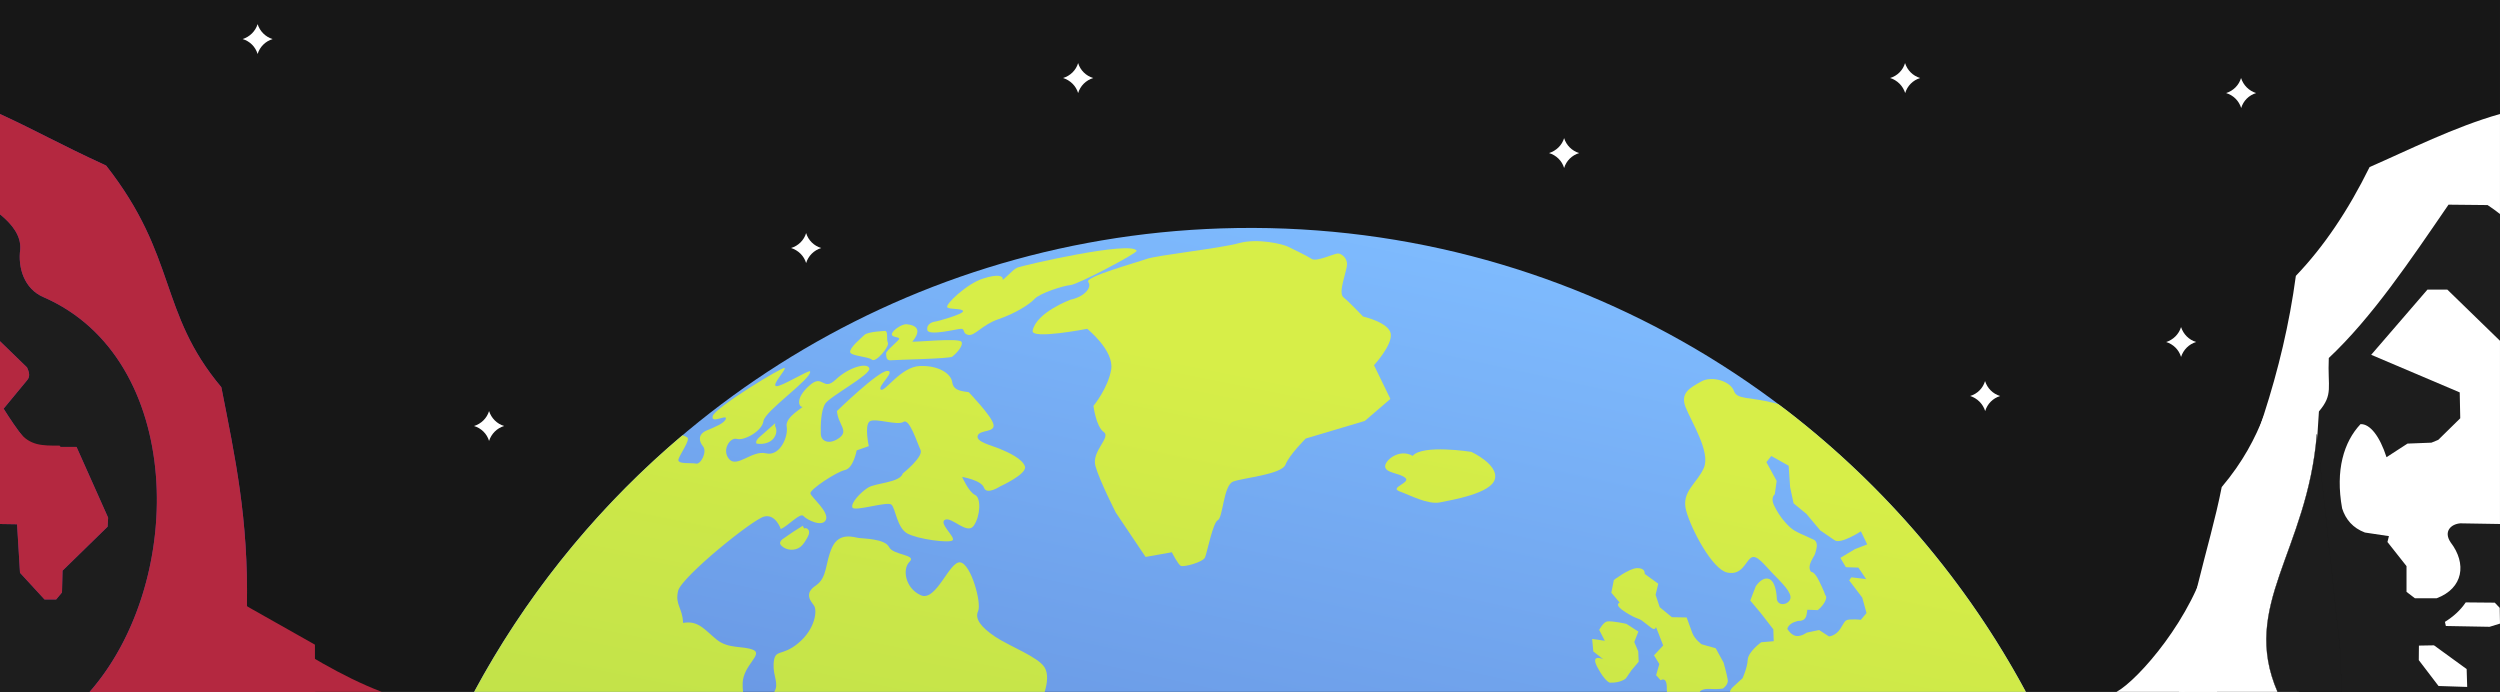 <?xml version="1.0" standalone="no"?>
<!DOCTYPE svg PUBLIC "-//W3C//DTD SVG 1.1//EN" "http://www.w3.org/Graphics/SVG/1.1/DTD/svg11.dtd">
<!--Generator: Xara Designer (www.xara.com), SVG filter version: 6.7.0.0-->
<svg fill="none" fill-rule="evenodd" stroke="black" stroke-width="0.501" stroke-linejoin="bevel" stroke-miterlimit="10" font-family="Times New Roman" font-size="16" style="font-variant-ligatures:none" xmlns:xlink="http://www.w3.org/1999/xlink" xmlns="http://www.w3.org/2000/svg" version="1.1" overflow="visible" width="1875.01pt" height="518.992pt" viewBox="17790.5 -26940 1875.01 518.992">
 <rect x="17790.5" y="-26940" width="1875.01" height="518.992" fill="#808080" stroke="none"/>
 <defs>
  <linearGradient id="LinearGradient" gradientUnits="userSpaceOnUse" x1="0" y1="0" x2="302.801" y2="1388.612" gradientTransform="translate(18570.9 25388.1)">
   <stop offset="0" stop-color="#3f52af"/>
   <stop offset="1" stop-color="#7fbcff"/>
  </linearGradient>
  <linearGradient id="LinearGradient_1" gradientUnits="userSpaceOnUse" x1="0" y1="0" x2="238.159" y2="1190.416" gradientTransform="translate(18461.7 25480)">
   <stop offset="0" stop-color="#90c64b"/>
   <stop offset="1" stop-color="#d7ee48"/>
  </linearGradient>
  <linearGradient id="LinearGradient_2" gradientUnits="userSpaceOnUse" x1="0" y1="0" x2="238.162" y2="1190.439" gradientTransform="translate(18321.3 25508.1)">
   <stop offset="0" stop-color="#90c64b"/>
   <stop offset="1" stop-color="#d7ee48"/>
  </linearGradient>
  <linearGradient id="LinearGradient_3" gradientUnits="userSpaceOnUse" x1="0" y1="0" x2="238.156" y2="1190.418" gradientTransform="translate(18252.6 25521.8)">
   <stop offset="0" stop-color="#90c64b"/>
   <stop offset="1" stop-color="#d7ee48"/>
  </linearGradient>
  <linearGradient id="LinearGradient_4" gradientUnits="userSpaceOnUse" x1="0" y1="0" x2="238.155" y2="1190.407" gradientTransform="translate(18212.7 25529.8)">
   <stop offset="0" stop-color="#90c64b"/>
   <stop offset="1" stop-color="#d7ee48"/>
  </linearGradient>
  <linearGradient id="LinearGradient_5" gradientUnits="userSpaceOnUse" x1="0" y1="0" x2="238.152" y2="1190.403" gradientTransform="translate(18323.5 25507.6)">
   <stop offset="0" stop-color="#90c64b"/>
   <stop offset="1" stop-color="#d7ee48"/>
  </linearGradient>
  <linearGradient id="LinearGradient_6" gradientUnits="userSpaceOnUse" x1="0" y1="0" x2="238.158" y2="1190.418" gradientTransform="translate(18151.2 25542.1)">
   <stop offset="0" stop-color="#90c64b"/>
   <stop offset="1" stop-color="#d7ee48"/>
  </linearGradient>
  <linearGradient id="LinearGradient_7" gradientUnits="userSpaceOnUse" x1="0" y1="0" x2="238.158" y2="1190.421" gradientTransform="translate(18186 25535.1)">
   <stop offset="0" stop-color="#90c64b"/>
   <stop offset="1" stop-color="#d7ee48"/>
  </linearGradient>
  <linearGradient id="LinearGradient_8" gradientUnits="userSpaceOnUse" x1="0" y1="0" x2="238.158" y2="1190.428" gradientTransform="translate(18641.6 25444)">
   <stop offset="0" stop-color="#90c64b"/>
   <stop offset="1" stop-color="#d7ee48"/>
  </linearGradient>
  <linearGradient id="LinearGradient_9" gradientUnits="userSpaceOnUse" x1="0" y1="0" x2="238.151" y2="1190.404" gradientTransform="translate(18831.9 25405.9)">
   <stop offset="0" stop-color="#90c64b"/>
   <stop offset="1" stop-color="#d7ee48"/>
  </linearGradient>
  <linearGradient id="LinearGradient_10" gradientUnits="userSpaceOnUse" x1="0" y1="0" x2="238.155" y2="1190.411" gradientTransform="translate(18794.3 25413.5)">
   <stop offset="0" stop-color="#90c64b"/>
   <stop offset="1" stop-color="#d7ee48"/>
  </linearGradient>
  <linearGradient id="LinearGradient_11" gradientUnits="userSpaceOnUse" x1="0" y1="0" x2="238.154" y2="1190.412" gradientTransform="translate(19036.7 25365)">
   <stop offset="0" stop-color="#90c64b"/>
   <stop offset="1" stop-color="#d7ee48"/>
  </linearGradient>
  <style type="text/css">@import url('https://themes.googleusercontent.com/fonts/css?family=Open Sans:400,600');</style>
 </defs>
 <g id="background" transform="scale(1 -1)"/>
 <g id="public" transform="scale(1 -1)"/>
 <g id="design" transform="scale(1 -1)"/>
 <g id="female" transform="scale(1 -1)"/>
 <g id="male" transform="scale(1 -1)"/>
 <g id="Layer 1" transform="scale(1 -1)"/>
 <g id="BACKGROUND" transform="scale(1 -1)"/>
 <g id="OBJECTS" transform="scale(1 -1)"/>
 <g id="DESIGNED BY FREEPIK" transform="scale(1 -1)">
  <g id="Group">
   <path d="M 17790.5,26421.1 L 17790.5,26940 L 19665.5,26940 L 19665.5,26421.1 L 17790.5,26421.1 Z" stroke="none" stroke-linecap="round" stroke-linejoin="round" stroke-width="0.138" fill="#171717" marker-start="none" marker-end="none"/>
   <g id="Group_1">
    <g id="Group_2">
     <path d="M 19445.4,26421.1 L 19445.4,26512.9 C 19447.7,26513.6 19449.8,26514.2 19450.2,26514.4 C 19462.3,26519.7 19497.7,26554.1 19501.3,26571.4 C 19506.1,26594.4 19502.2,26621.4 19506.1,26641.7 C 19511,26666.9 19519.7,26695 19533.2,26716.3 C 19550.7,26744 19574,26782.4 19596.3,26804.3 C 19606.4,26814.1 19636.4,26814.8 19665.5,26810.3 L 19665.5,26421.1 L 19445.4,26421.1 Z" stroke="none" stroke-linejoin="miter" stroke-width="1.846" fill="#1d1d1d" marker-start="none" marker-end="none"/>
     <g id="Group_3">
      <g id="Group_4">
       <path d="M 19447.2,26484.5 L 19447.2,26524.7 C 19479.6,26596.2 19502.7,26661.1 19512.4,26733.1 C 19533.3,26754.9 19551.7,26782.2 19567.7,26814.7 C 19596.6,26827.3 19631.5,26844.9 19665.5,26854.5 L 19665.5,26779.5 C 19662.5,26781.9 19659.3,26784.1 19656.2,26786.2 L 19626.9,26786.5 C 19598.1,26744.5 19569.5,26701.9 19537.1,26671.5 C 19536.1,26649.3 19540.7,26644.4 19529.7,26631.4 L 19520.6,26490.1 C 19492,26498.2 19463.5,26506 19447.2,26484.5 Z" stroke="none" stroke-linejoin="miter" fill="#ffffff" marker-start="none" marker-end="none"/>
       <path d="M 19502.5,26436.5 L 19502.5,26476.5 C 19530.4,26471.3 19531.1,26439.2 19502.5,26436.5 Z" stroke="none" stroke-linejoin="miter" fill="#6b3dd7" marker-start="none" marker-end="none"/>
       <path d="M 19640.9,26424.8 L 19619.4,26425.5 L 19604.6,26444.9 L 19604.7,26455.8 L 19616,26456 L 19640.5,26438.2 L 19640.9,26424.8 Z" stroke="none" stroke-linejoin="miter" fill="#ffffff" marker-start="none" marker-end="none"/>
       <path d="M 19657.7,26469.9 L 19624.9,26470.5 L 19624.2,26473.6 C 19630.3,26477.4 19635.7,26482.1 19639.8,26488.2 L 19661.6,26488 L 19665.3,26484.1 L 19665.5,26472.3 L 19657.7,26469.9 Z" stroke="none" stroke-linejoin="miter" fill="#ffffff" marker-start="none" marker-end="none"/>
       <path d="M 19601.7,26491.3 L 19595.4,26496.1 L 19595.4,26515.4 L 19581.1,26533.5 L 19582.2,26537.9 L 19564.2,26540.6 C 19555.2,26544 19549.8,26550.3 19547.1,26558.7 C 19541.9,26587.5 19548.4,26608.6 19560.9,26621.9 C 19568,26622.2 19575.3,26612.9 19580.4,26597.1 L 19596.1,26607.3 L 19614.1,26608 L 19619.2,26610.1 L 19635.7,26626.3 L 19635.3,26645.7 L 19568.9,26673.9 L 19611.1,26722.8 L 19626,26722.8 L 19665.5,26684.4 L 19665.5,26547 L 19635.7,26547.5 C 19628.6,26546.9 19623,26541.3 19628.5,26533.2 C 19640.7,26517.3 19638,26498.8 19618,26491.3 L 19601.7,26491.3 Z" stroke="none" stroke-linejoin="miter" fill="#ffffff" marker-start="none" marker-end="none"/>
      </g>
     </g>
     <g id="Group_5">
      <g id="Group_6">
       <path d="M 19456.8,26574.7 C 19472.9,26593.8 19481.8,26611.2 19488.7,26628.7 C 19489.5,26627.1 19490.3,26625.5 19491.1,26623.9 C 19500.9,26603.7 19509.4,26582.3 19516.4,26560 C 19501.3,26517.9 19501.5,26466.1 19514.7,26421.1 L 19426.5,26421.1 C 19428.2,26477.7 19447.5,26527.1 19456.8,26574.7 Z" stroke="none" stroke-linejoin="miter" fill="#ffffff" marker-start="none" marker-end="none"/>
      </g>
     </g>
     <g id="Group_7">
      <g id="Group_8">
       <path d="M 19424.8,26421.1 L 19424.8,26456.3 L 19453.3,26482.7 L 19453.3,26421.1 L 19424.8,26421.1 Z" stroke="none" stroke-linejoin="miter" fill="#ffffff" marker-start="none" marker-end="none"/>
      </g>
     </g>
     <path d="M 19528.2,26614.4 L 19545.7,26452 L 19546.8,26421.1 L 19498.7,26421.1 C 19470.7,26485.8 19521,26526.2 19528.2,26614.4 Z" stroke="#191919" stroke-linecap="round" stroke-linejoin="round" stroke-width="0.232" fill="#1d1d1d" marker-start="none" marker-end="none"/>
    </g>
    <path d="M 19447.2,26524.7 L 19445.4,26447 L 19428.7,26421.1 L 19377.9,26421.1 C 19394.2,26430 19435.6,26477.2 19447.2,26524.7 Z" stroke="none" stroke-linejoin="miter" stroke-width="1.844" fill="#ffffff" marker-start="none" marker-end="none"/>
   </g>
   <g id="Group_9">
    <g id="Group_10">
     <path d="M 17790.5,26421.1 L 17790.5,26810.3 C 17815.9,26806.3 17840.7,26798.3 17850.9,26789.1 C 17858.7,26779.8 17876,26763.3 17881.5,26753.9 C 17897.1,26727.5 17897,26655.2 17914,26618.7 C 17917.9,26601.7 17921.3,26582.7 17924.8,26566.5 C 17927.9,26552.4 17964.7,26466 17969.3,26463.4 C 17978.6,26458.3 17991.6,26457.4 18003.7,26456.4 L 18003.7,26421.1 L 17790.5,26421.1 Z" stroke="none" stroke-linejoin="miter" stroke-width="1.846" fill="#1d1d1d" marker-start="none" marker-end="none"/>
     <g id="Group_11">
      <g id="Group_12">
       <path d="M 17823.4,26717 C 17808.4,26723.3 17803.8,26739.6 17805.7,26753.1 C 17806.4,26763.5 17799.2,26772.2 17790.5,26779.3 L 17790.5,26854.5 C 17819.1,26841.3 17833.3,26832.8 17870.1,26815.8 C 17923.7,26747.5 17909.3,26705.8 17956.5,26649.6 C 17966.9,26596.6 17976.8,26551.4 17975.7,26485.3 L 18006.8,26456.5 L 18006.8,26421.1 L 17857.7,26421.1 C 17930.5,26504.1 17929.1,26670.8 17823.4,26717 Z" stroke="none" stroke-linejoin="miter" fill="#563b91" marker-start="none" marker-end="none"/>
       <path d="M 17823.9,26490.4 L 17805.5,26510.4 L 17803.3,26546.8 L 17790.5,26547 L 17790.5,26684.1 L 17810.8,26664.4 C 17812.4,26660.9 17813.3,26657.6 17810.8,26654.8 L 17793.2,26633.5 C 17802.9,26618 17813.4,26603.5 17827.7,26591.6 L 17831.7,26604.8 L 17847.9,26604.8 L 17871.6,26551.7 L 17871.2,26545 L 17837.4,26512 L 17837,26495.7 L 17832.6,26490.4 L 17823.9,26490.4 Z" stroke="none" stroke-linejoin="miter" fill="#563b91" marker-start="none" marker-end="none"/>
      </g>
      <path d="M 17857.7,26421.1 L 17859.9,26423.6 C 17930.4,26507.3 17928.1,26671.2 17823.4,26717 C 17808.4,26723.3 17803.8,26739.6 17805.7,26753.1 C 17806.3,26762.8 17800.1,26771 17792.2,26777.8 L 17790.5,26779.2 L 17790.5,26854.5 C 17819.1,26841.3 17833.3,26832.8 17870.1,26815.8 C 17923.7,26747.5 17909.3,26705.8 17956.5,26649.6 C 17966.9,26596.6 17976.8,26551.4 17975.7,26485.3 L 18026.7,26456.5 L 18026.7,26421.1 L 17857.7,26421.1 Z M 17823.9,26490.4 L 17805.5,26510.4 L 17803.3,26546.8 L 17790.5,26547 L 17790.5,26684.1 L 17810.8,26664.4 C 17812.4,26660.9 17813.3,26657.6 17810.8,26654.8 L 17793.2,26633.5 C 17802.9,26618 17813.4,26603.5 17827.7,26591.6 L 17831.7,26604.8 L 17847.9,26604.8 L 17871.6,26551.7 L 17871.2,26545 L 17837.4,26512 L 17837,26495.7 L 17832.6,26490.4 L 17823.9,26490.4 Z" stroke="none" stroke-linejoin="miter" stroke-width="1.853" fill="#b42840" marker-start="none" marker-end="none"/>
     </g>
     <path d="M 17833.5,26580.9 L 17810.1,26590.2 L 17800.2,26609.5 L 17804.9,26615.9 C 17813.1,26605.8 17821.8,26605.7 17835.2,26605.8 L 17842.7,26595.2 L 17833.5,26580.9 Z" stroke="none" stroke-linecap="round" stroke-linejoin="round" stroke-width="0.232" fill="#b42840" marker-start="none" marker-end="none"/>
    </g>
    <path d="M 17980.7,26421.1 L 17977.2,26454 L 17988.6,26469.3 C 18018.5,26450.3 18046.4,26432.8 18076.8,26421.1 L 17980.7,26421.1 Z" stroke="none" stroke-linejoin="miter" stroke-width="1.844" fill="#b42840" marker-start="none" marker-end="none"/>
    <path d="M 17858.3,26421.5 L 17859.7,26422 C 17859.9,26421.9 17872.8,26424.2 17873.6,26424.5 C 17876.3,26425.2 17879.1,26426.4 17881.8,26427.6 C 17888.7,26429.1 17898,26429.6 17905.2,26430.1 C 17912.4,26430.6 17922.7,26430.1 17930,26429.7 C 17946,26428.9 17962.3,26429 17978.3,26427.9 C 17986.2,26427.3 17994.8,26426.4 18002.8,26425.6 C 18006.2,26425.3 18009.8,26424.3 18013.2,26424.1 C 18014.9,26424 18023.4,26422.4 18028,26421.1 L 17858.1,26421.1 C 17858.2,26421.2 17858.3,26421.4 17858.3,26421.5 Z" stroke="none" stroke-linecap="round" stroke-linejoin="round" stroke-width="0.327" fill="#b42840" marker-start="none" marker-end="none"/>
   </g>
   <g id="Group_13">
    <path d="M 18706.4,26768.7 C 18965.6,26777.1 19194.9,26635 19309.9,26421.1 L 18146.1,26421.1 C 18254,26621.5 18462.6,26760.7 18706.4,26768.7 Z" stroke="none" stroke-linejoin="miter" stroke-width="3.551" marker-start="none" marker-end="none" fill="url(#LinearGradient)"/>
    <path d="M 18706.4,26768.7 C 18965.6,26777.1 19194.9,26635 19309.9,26421.1 L 18146.1,26421.1 C 18254,26621.5 18462.6,26760.7 18706.4,26768.7 Z" stroke="none" stroke-width="0" marker-start="none" marker-end="none"/>
    <path d="M 18676.1,26515.6 C 18673.9,26516.8 18669.4,26525.8 18669.4,26525.8 L 18649.7,26522.3 L 18627.4,26555.5 C 18627.4,26555.5 18615.3,26579.2 18612.1,26590.4 C 18608.9,26601.6 18624.1,26612 18618.3,26616 C 18612.5,26620.1 18610.6,26635.6 18610.6,26635.6 C 18610.6,26635.6 18621.5,26648.7 18623.9,26662.9 C 18626.2,26677.1 18605.9,26693.4 18605.9,26693.4 C 18605.9,26693.4 18563.5,26685.1 18565,26692 C 18567.7,26705.7 18593.3,26715.2 18593.3,26715.2 C 18604.5,26717.6 18609.6,26724.8 18606.7,26728.5 C 18603.7,26732.3 18642.7,26743 18650.5,26745.8 C 18658.4,26748.6 18705.5,26753.7 18719.6,26757.6 C 18733.8,26761.6 18753,26756.8 18756.5,26755 C 18760.1,26753.2 18770.7,26748.2 18774.3,26745.8 C 18777.9,26743.4 18791.6,26750.1 18794.1,26749.9 C 18796.7,26749.7 18800.9,26746.6 18800.8,26741.6 C 18800.6,26736.5 18793.8,26720.4 18798.1,26717 C 18802.3,26713.7 18812.8,26702.6 18812.8,26702.6 C 18812.8,26702.6 18832.3,26698.2 18833.6,26689.6 C 18834.8,26681.1 18821,26666.1 18821,26666.1 L 18833.3,26640.8 L 18814.1,26624.3 L 18769.8,26611.1 C 18769.8,26611.1 18757.5,26598.9 18754.6,26591.5 C 18751.7,26584.1 18722.5,26581.6 18715.3,26578.8 C 18708.1,26576 18707.7,26551.6 18703.9,26549.9 C 18700.2,26548.2 18695.8,26525.5 18694.3,26522 C 18692.9,26518.4 18678.4,26514.5 18676.1,26515.6 Z" stroke="none" stroke-linejoin="miter" stroke-width="3.551" marker-start="none" marker-end="none" fill="url(#LinearGradient_1)"/>
    <path d="M 18511.3,26693.4 C 18508.2,26693.3 18486.8,26687.8 18486,26692.5 C 18485.2,26697.3 18490.5,26698.7 18491.8,26698.8 C 18493.1,26698.8 18513.5,26704.5 18512.8,26706.7 C 18512.1,26708.9 18502.9,26707.7 18501,26709.5 C 18499,26711.4 18515.6,26727.2 18527.6,26731 C 18539.5,26734.9 18543,26732.8 18542.5,26730.6 C 18541.9,26728.3 18549.6,26737.5 18553.3,26739.2 C 18557.1,26740.9 18639.3,26759.8 18643,26751.9 C 18643.8,26750.3 18599.1,26726.7 18593.4,26726.2 C 18587.7,26725.7 18570.4,26720.1 18566.4,26715.8 C 18562.5,26711.5 18551.6,26704.8 18539.3,26700.6 C 18527.1,26696.4 18521.7,26688 18516.9,26688.8 C 18512.1,26689.6 18514.5,26693.5 18511.3,26693.4 Z" stroke="none" stroke-linejoin="miter" stroke-width="3.551" marker-start="none" marker-end="none" fill="url(#LinearGradient_2)"/>
    <path d="M 18455.1,26675 C 18455.1,26677.2 18465.3,26684.9 18464.9,26686.1 C 18464.6,26687.4 18459.2,26686.9 18459.4,26689.4 C 18459.6,26692 18466.8,26697.2 18470.6,26696.8 C 18484.9,26695.4 18475.7,26684.9 18474.8,26683.9 C 18473.9,26682.9 18510.3,26687 18511.7,26683.5 C 18513,26680.1 18506.9,26674.2 18504.7,26672.5 C 18502.5,26670.9 18462.6,26670.2 18458.8,26669.8 C 18455,26669.3 18455.2,26672.8 18455.1,26675 Z" stroke="none" stroke-linejoin="miter" stroke-width="3.551" marker-start="none" marker-end="none" fill="url(#LinearGradient_3)"/>
    <path d="M 18444.5,26670.2 C 18441.6,26672.7 18428.5,26672.9 18428.1,26676 C 18427.7,26679.2 18436,26686.1 18438.8,26688.8 C 18441.6,26691.4 18454.6,26691.8 18454.6,26691.8 C 18456.8,26690.6 18455.1,26685.8 18456.4,26683 C 18457.8,26680.2 18447.4,26667.8 18444.5,26670.2 Z" stroke="none" stroke-linejoin="miter" stroke-width="3.551" marker-start="none" marker-end="none" fill="url(#LinearGradient_4)"/>
    <path d="M 18291.5,26604.2 L 18302.3,26613.5 L 18303.6,26613.1 C 18304.7,26612.7 18305.6,26612.2 18306.1,26611.8 C 18308.1,26609.9 18300.8,26599.8 18299.4,26595.7 C 18297.9,26591.5 18309,26593.1 18312.5,26592.3 C 18316,26591.4 18321.1,26601.1 18317.8,26605.2 C 18314.5,26609.2 18314,26614.2 18320.2,26617 C 18326.5,26619.7 18334,26622.5 18334.9,26626 C 18335.7,26629.5 18323.6,26621.8 18325,26627.9 C 18326.3,26634 18378,26665.5 18379,26664 C 18380,26662.4 18369.3,26651.6 18372.5,26650.4 C 18375.7,26649.3 18397.7,26663.2 18398.1,26661.4 C 18399.4,26656 18364,26631.7 18363.1,26624.2 C 18362.1,26616.6 18348.5,26609.3 18343.3,26610.8 C 18338.1,26612.4 18331.5,26602.4 18337.4,26595.6 C 18343.4,26588.9 18354.5,26602.5 18365,26600 C 18375.5,26597.5 18381.9,26612.7 18380.5,26620.1 C 18379.1,26627.6 18394.4,26635 18392.1,26634.9 C 18389.8,26634.8 18386.7,26641.1 18397.4,26650.7 C 18408,26660.3 18407.3,26645.8 18417.4,26655.4 C 18427.5,26664.9 18441.2,26668.3 18442.5,26663.7 C 18443.8,26659.1 18412.6,26642.5 18409.4,26637.2 C 18406.1,26631.9 18405.9,26620.4 18406.1,26614.6 C 18406.2,26608.8 18412.7,26606.2 18420,26611.6 C 18427.3,26617 18419.1,26621.4 18418.2,26631.7 C 18418.2,26631.7 18448.9,26661.6 18455.9,26661.8 C 18462.8,26662 18448.2,26650 18451.1,26647.8 C 18454.1,26645.6 18466.1,26665 18480.5,26665.5 C 18495,26666 18503.8,26659.4 18504.6,26653.6 C 18505.4,26647.9 18509.4,26646.8 18517,26645.9 C 18517,26645.9 18534.3,26628 18535.6,26621.7 C 18537,26615.4 18525.4,26617.9 18523.8,26613.3 C 18522.2,26608.6 18533.8,26606.1 18540.3,26603.4 C 18546.7,26600.8 18557.3,26595.9 18559.2,26590.2 C 18561.1,26584.5 18540.6,26575.2 18540.6,26575.2 C 18540.6,26575.2 18530.5,26568.5 18528.5,26574.2 C 18526.6,26579.9 18512.1,26582.3 18512.1,26582.3 C 18512.1,26582.3 18517.1,26570.9 18521.8,26568.8 C 18526.5,26566.6 18525.8,26552.8 18520.8,26545.7 C 18515.9,26538.6 18504.4,26552.6 18499.3,26550.2 C 18494.2,26547.7 18507.3,26537.1 18505,26534.8 C 18502.8,26532.4 18478.5,26535.6 18470.8,26540 C 18463.2,26544.4 18462.1,26558.8 18459.1,26561.5 C 18456.2,26564.3 18431.1,26556 18429.8,26559.4 C 18428.5,26562.8 18435.8,26570.6 18441.4,26574.2 C 18447.1,26577.9 18465.5,26577.9 18467.6,26584.9 C 18467.6,26584.9 18483.4,26597.5 18480.9,26602.6 C 18478.4,26607.7 18472.6,26626.6 18468.1,26623.6 C 18463.6,26620.5 18446.6,26626.9 18442.7,26623.9 C 18438.7,26620.9 18442.1,26605.4 18442.1,26605.4 L 18433,26602.2 C 18433,26602.2 18430.6,26588.9 18424.3,26587.5 C 18418,26586.2 18397.6,26572.8 18398.3,26569.9 C 18399,26567.1 18412.6,26556 18409.9,26550.1 C 18407.2,26544.3 18395.5,26550.2 18393.1,26553 C 18390.7,26555.8 18381.8,26545.7 18376.1,26543.2 C 18376.1,26543.2 18372.3,26554.7 18363.7,26552.6 C 18355.1,26550.6 18301.7,26507.3 18299.1,26496.9 C 18296.6,26486.4 18302.4,26484.3 18302.8,26472.8 C 18314.3,26474.9 18319.1,26467.5 18328,26460.3 C 18336.9,26453.1 18347.8,26455.8 18355.4,26452.6 C 18363,26449.3 18348.3,26441.4 18347.5,26428.1 C 18347.4,26425.6 18347.5,26423.2 18347.8,26421.1 L 18146.1,26421.1 C 18183.4,26490.4 18232.8,26552.4 18291.5,26604.2 Z M 18370.7,26442.1 C 18371.5,26454.2 18376.4,26446.9 18389.3,26457.7 C 18402.2,26468.5 18403.5,26482.4 18401,26485.8 C 18398.6,26489.2 18393.3,26494.8 18402.3,26500.8 C 18411.3,26506.9 18409.2,26517.8 18414.6,26529.5 C 18420,26541.2 18431.1,26537 18434.6,26536.5 C 18438.1,26536 18454.2,26536 18457.3,26529.7 C 18460.4,26523.5 18478.3,26524.1 18472.7,26518.7 C 18467.1,26513.3 18469.3,26499 18481,26493.6 C 18492.7,26488.2 18502.6,26519.7 18510.8,26518.2 C 18518.9,26516.8 18526.8,26487.6 18524.1,26481.7 C 18521.4,26475.9 18526.2,26469.7 18536.8,26462.5 C 18547.4,26455.4 18569,26447.4 18573.9,26439.5 C 18576.8,26434.9 18576.1,26427.9 18574,26421.1 L 18371.2,26421.1 C 18375,26427.3 18370.2,26432.7 18370.7,26442.1 Z" stroke="none" stroke-linejoin="miter" stroke-width="3.551" marker-start="none" marker-end="none" fill="url(#LinearGradient_5)"/>
    <path d="M 18359.8,26611.9 C 18363.8,26615.4 18367.9,26619 18371.9,26622.6 L 18371.8,26620.5 C 18373.9,26617 18372.4,26612.3 18369.3,26609.8 C 18366.2,26607.3 18361.9,26606.7 18357.9,26607.3 C 18357,26608.8 18358.5,26610.7 18359.8,26611.9 Z" stroke="none" stroke-linejoin="miter" stroke-width="3.551" marker-start="none" marker-end="none" fill="url(#LinearGradient_6)"/>
    <path d="M 18376.7,26530.6 C 18376.2,26531.1 18375.8,26531.6 18375.6,26532.2 C 18375.3,26533.8 18376.7,26535.2 18378.1,26536.1 C 18382.8,26539.5 18387.7,26542.7 18392.6,26545.7 L 18393.6,26543.6 C 18395,26544.6 18397,26543.1 18397.3,26541.5 C 18397.6,26539.8 18396.7,26538.1 18395.9,26536.6 C 18394.5,26534.2 18393.1,26531.7 18390.9,26529.9 C 18386.8,26526.7 18380.5,26527 18376.7,26530.6 Z" stroke="none" stroke-linejoin="miter" stroke-width="3.551" marker-start="none" marker-end="none" fill="url(#LinearGradient_7)"/>
    <path d="M 18840.1,26571.5 C 18832.3,26574.4 18849.1,26578 18844.4,26581.7 C 18839.6,26585.4 18830.4,26585.1 18829.4,26589.7 C 18828.5,26594.3 18839.8,26604 18850,26598.1 C 18857.5,26606.9 18894,26601.1 18894,26601.1 C 18894,26601.1 18914.4,26591.7 18911.7,26580.8 C 18909,26569.9 18879.7,26565.1 18870.5,26563.2 C 18861.3,26561.4 18847.9,26568.7 18840.1,26571.5 Z" stroke="none" stroke-linejoin="miter" stroke-width="3.551" marker-start="none" marker-end="none" fill="url(#LinearGradient_8)"/>
    <path d="M 19040.6,26423.3 C 19040.9,26433.3 19036,26429.8 19036,26429.8 L 19032.6,26433.6 L 19035,26442 L 19031,26448.5 L 19037.9,26455.9 L 19034.3,26465.2 C 19030.7,26474.5 19034.3,26465.2 19028.6,26469.4 C 19028.6,26469.4 19025.8,26471.5 19022.4,26474.2 C 19019,26476.8 19018.5,26475.2 19009.4,26481 C 19000.4,26486.7 19005.3,26488 19005.3,26488 L 18999,26495.5 L 19000.9,26505 C 19000.9,26505 19012.2,26513.7 19018.3,26513.9 C 19024.9,26514.1 19024,26509.6 19024,26509.6 L 19034.2,26502.2 L 19032.2,26493.9 L 19035.3,26484.6 L 19044.4,26477.1 L 19055.5,26476.9 C 19055.5,26476.9 19057.9,26470.4 19059.7,26465.4 C 19061.5,26460.5 19066.7,26456.8 19066.7,26456.8 L 19077.3,26453.8 L 19083.2,26443 C 19083.2,26443 19085.7,26434.2 19086.3,26430.3 C 19087,26426.5 19082.7,26423.6 19082.7,26423.6 C 19082.7,26423.6 19079.4,26422.9 19072.7,26423.3 C 19067.5,26423.5 19065.8,26421.9 19065.3,26421.1 L 19040.7,26421.1 C 19040.6,26421.8 19040.6,26422.5 19040.6,26423.3 Z" stroke="none" stroke-linejoin="miter" stroke-width="3.551" marker-start="none" marker-end="none" fill="url(#LinearGradient_9)"/>
    <path d="M 18988.7,26439.3 C 18982.8,26450.2 18992.9,26445.6 18992.9,26445.6 L 18985.5,26451.4 L 18984.6,26460.8 L 18994.1,26459.4 L 18989.9,26467.6 C 18989.9,26467.6 18992.9,26473.3 18995.8,26473.9 C 18999.7,26474.5 19010.3,26472.1 19010.3,26472.1 L 19019.3,26466.3 L 19016.2,26458.5 L 19019.2,26451.4 L 19019.5,26443.7 L 19014.2,26437.4 L 19009.9,26431.2 C 19009.9,26431.2 19006.2,26427.7 18997.9,26428 C 18997.9,26428 18994.5,26428.5 18988.7,26439.3 Z" stroke="none" stroke-linejoin="miter" stroke-width="3.551" marker-start="none" marker-end="none" fill="url(#LinearGradient_10)"/>
    <path d="M 19090.4,26424.9 C 19094.1,26428.4 19097.4,26431.3 19097.4,26431.3 C 19097.4,26431.3 19101,26439.1 19101.3,26445.2 C 19101.7,26451.3 19111.4,26458.3 19111.4,26458.3 L 19120.8,26459.1 L 19120.5,26468 L 19111.3,26479.9 L 19103.2,26489.6 L 19107.3,26500.2 C 19107.3,26500.2 19111.5,26507 19116.5,26506 C 19121.5,26505.1 19122.9,26496.3 19123.1,26491.3 C 19123.2,26486.3 19129.3,26485.4 19132.5,26489.4 C 19135.7,26493.4 19130,26499.8 19122,26507.9 C 19114,26515.9 19108.2,26524.6 19103.8,26521.7 C 19099.5,26518.8 19097.1,26508.2 19085.9,26510.6 C 19074.8,26513 19058.9,26542.9 19055.1,26557.1 C 19051.3,26571.4 19063.3,26577.3 19068.4,26589.1 C 19073.6,26600.9 19059,26623.7 19054.7,26634.6 C 19050.5,26645.5 19058.1,26649.1 19066.3,26653.8 C 19074.4,26658.5 19088.4,26654 19090.9,26646.9 C 19093.2,26640.2 19102,26642.5 19120.5,26637.9 L 19124.2,26636.9 L 19131.2,26631.7 C 19204.4,26575.1 19265.6,26503.4 19309.9,26421.1 L 19087.9,26421.1 C 19088.3,26422.4 19089,26423.7 19090.4,26424.9 Z M 19170.8,26468.5 C 19174.5,26474.2 19173.9,26475.3 19178.9,26475.4 C 19183.9,26475.6 19186.1,26475.1 19186.1,26475.1 L 19190.4,26480.2 L 19187.2,26491.8 L 19177.4,26504.7 L 19179,26507 L 19190.1,26505.7 L 19184.3,26514.3 L 19174.9,26514.6 L 19170.8,26521.6 L 19181.6,26528.1 L 19190.9,26531.7 L 19186.2,26541.5 C 19186.2,26541.5 19171,26531.6 19166.5,26534.8 C 19161.9,26538 19155.7,26542.2 19155.7,26542.2 L 19145.3,26554.6 L 19135.7,26562.5 L 19133.1,26574.6 L 19132,26590.7 L 19119,26598 L 19115.3,26593.4 L 19123,26579.3 L 19121.6,26569.3 C 19121.6,26569.3 19118.4,26567 19120.8,26561.5 C 19123.2,26556.1 19126.6,26551.7 19126.6,26551.7 C 19126.6,26551.7 19131.8,26544.7 19136.3,26542.1 C 19140.9,26539.5 19143.7,26538.5 19143.7,26538.5 L 19150.4,26535.4 C 19150.4,26535.4 19154.3,26534.4 19152.8,26528.3 C 19151.4,26522.1 19151.3,26524.3 19148.7,26518.7 C 19146.2,26513.1 19149,26511 19149,26511 C 19149,26511 19151.2,26511.6 19154.7,26504.5 C 19158.3,26497.4 19159.5,26493.6 19159.5,26493.6 C 19159.5,26493.6 19161.2,26492.6 19159.1,26488.6 C 19157,26484.7 19153.8,26482.4 19153.8,26482.4 L 19146,26482.7 C 19145.6,26480.4 19145.7,26476 19142.4,26474.8 C 19139.1,26473.6 19141.3,26475.3 19136.4,26473.5 C 19131.5,26471.7 19131,26468.3 19131,26468.3 C 19131,26468.3 19133.9,26463.4 19137.8,26463 C 19141.7,26462.6 19145.5,26465.5 19145.5,26465.5 L 19154.8,26467.5 L 19162.2,26462.7 C 19162.2,26462.7 19167.2,26462.9 19170.8,26468.5 Z" stroke="none" stroke-linejoin="miter" stroke-width="3.551" marker-start="none" marker-end="none" fill="url(#LinearGradient_11)"/>
   </g>
   <path d="M 18952.3,26825.2 C 18957.7,26826.9 18962,26831.1 18963.6,26836.4 C 18965.2,26831.1 18969.5,26826.8 18974.9,26825.2 C 18969.5,26823.6 18965.2,26819.4 18963.6,26814 C 18962,26819.4 18957.7,26823.6 18952.3,26825.2 Z" stroke="none" stroke-linejoin="miter" fill-rule="evenodd" stroke-width="1.871" fill="#ffffff" marker-start="none" marker-end="none"/>
   <path d="M 17972.5,26910.7 C 17977.8,26912.4 17982.1,26916.6 17983.7,26921.9 C 17985.4,26916.6 17989.6,26912.3 17995,26910.7 C 17989.6,26909.1 17985.4,26904.9 17983.7,26899.5 C 17982.1,26904.9 17977.9,26909.1 17972.5,26910.7 Z" stroke="none" stroke-linejoin="miter" fill-rule="evenodd" stroke-width="1.871" fill="#ffffff" marker-start="none" marker-end="none"/>
   <path d="M 18146,26620.5 C 18151.4,26622.1 18155.7,26626.4 18157.3,26631.7 C 18159,26626.4 18163.2,26622.1 18168.6,26620.5 C 18163.2,26618.9 18159,26614.6 18157.3,26609.3 C 18155.7,26614.7 18151.4,26618.9 18146,26620.5 Z" stroke="none" stroke-linejoin="miter" fill-rule="evenodd" stroke-width="1.871" fill="#ffffff" marker-start="none" marker-end="none"/>
   <path d="M 19208.1,26881.5 C 19213.5,26883.1 19217.7,26887.3 19219.3,26892.7 C 19221,26887.3 19225.2,26883.1 19230.6,26881.5 C 19225.2,26879.8 19221,26875.6 19219.4,26870.2 C 19217.7,26875.6 19213.5,26879.8 19208.1,26881.5 Z" stroke="none" stroke-linejoin="miter" fill-rule="evenodd" stroke-width="1.871" fill="#ffffff" marker-start="none" marker-end="none"/>
   <path d="M 19268.1,26643 C 19273.5,26644.6 19277.7,26648.8 19279.3,26654.2 C 19281,26648.8 19285.2,26644.6 19290.6,26643 C 19285.2,26641.3 19281,26637.1 19279.4,26631.7 C 19277.7,26637.1 19273.5,26641.3 19268.1,26643 Z" stroke="none" stroke-linejoin="miter" fill-rule="evenodd" stroke-width="1.871" fill="#ffffff" marker-start="none" marker-end="none"/>
   <path d="M 19460.1,26870.2 C 19465.5,26871.9 19469.7,26876.1 19471.3,26881.5 C 19473,26876.1 19477.2,26871.9 19482.6,26870.2 C 19477.2,26868.6 19473,26864.4 19471.4,26859 C 19469.7,26864.4 19465.5,26868.6 19460.1,26870.2 Z" stroke="none" stroke-linejoin="miter" fill-rule="evenodd" stroke-width="1.871" fill="#ffffff" marker-start="none" marker-end="none"/>
   <path d="M 19415.1,26683.5 C 19420.4,26685.1 19424.7,26689.4 19426.3,26694.7 C 19428,26689.4 19432.2,26685.1 19437.6,26683.5 C 19432.2,26681.9 19428,26677.6 19426.3,26672.3 C 19424.7,26677.7 19420.4,26681.9 19415.1,26683.5 Z" stroke="none" stroke-linejoin="miter" fill-rule="evenodd" stroke-width="1.871" fill="#ffffff" marker-start="none" marker-end="none"/>
   <path d="M 18587.8,26881.5 C 18593.2,26883.1 18597.5,26887.3 18599.1,26892.7 C 18600.7,26887.3 18605,26883.1 18610.4,26881.5 C 18605,26879.8 18600.7,26875.6 18599.1,26870.2 C 18597.5,26875.6 18593.2,26879.8 18587.8,26881.5 Z" stroke="none" stroke-linejoin="miter" fill-rule="evenodd" stroke-width="1.871" fill="#ffffff" marker-start="none" marker-end="none"/>
   <path d="M 18383.8,26754 C 18389.2,26755.6 18393.5,26759.8 18395.1,26765.2 C 18396.7,26759.8 18401,26755.6 18406.4,26754 C 18401,26752.3 18396.7,26748.1 18395.1,26742.7 C 18393.5,26748.1 18389.2,26752.3 18383.8,26754 Z" stroke="none" stroke-linejoin="miter" fill-rule="evenodd" stroke-width="1.871" fill="#ffffff" marker-start="none" marker-end="none"/>
  </g>
 </g>
 <g id="Boxing Glove Left" transform="scale(1 -1)"/>
</svg>
